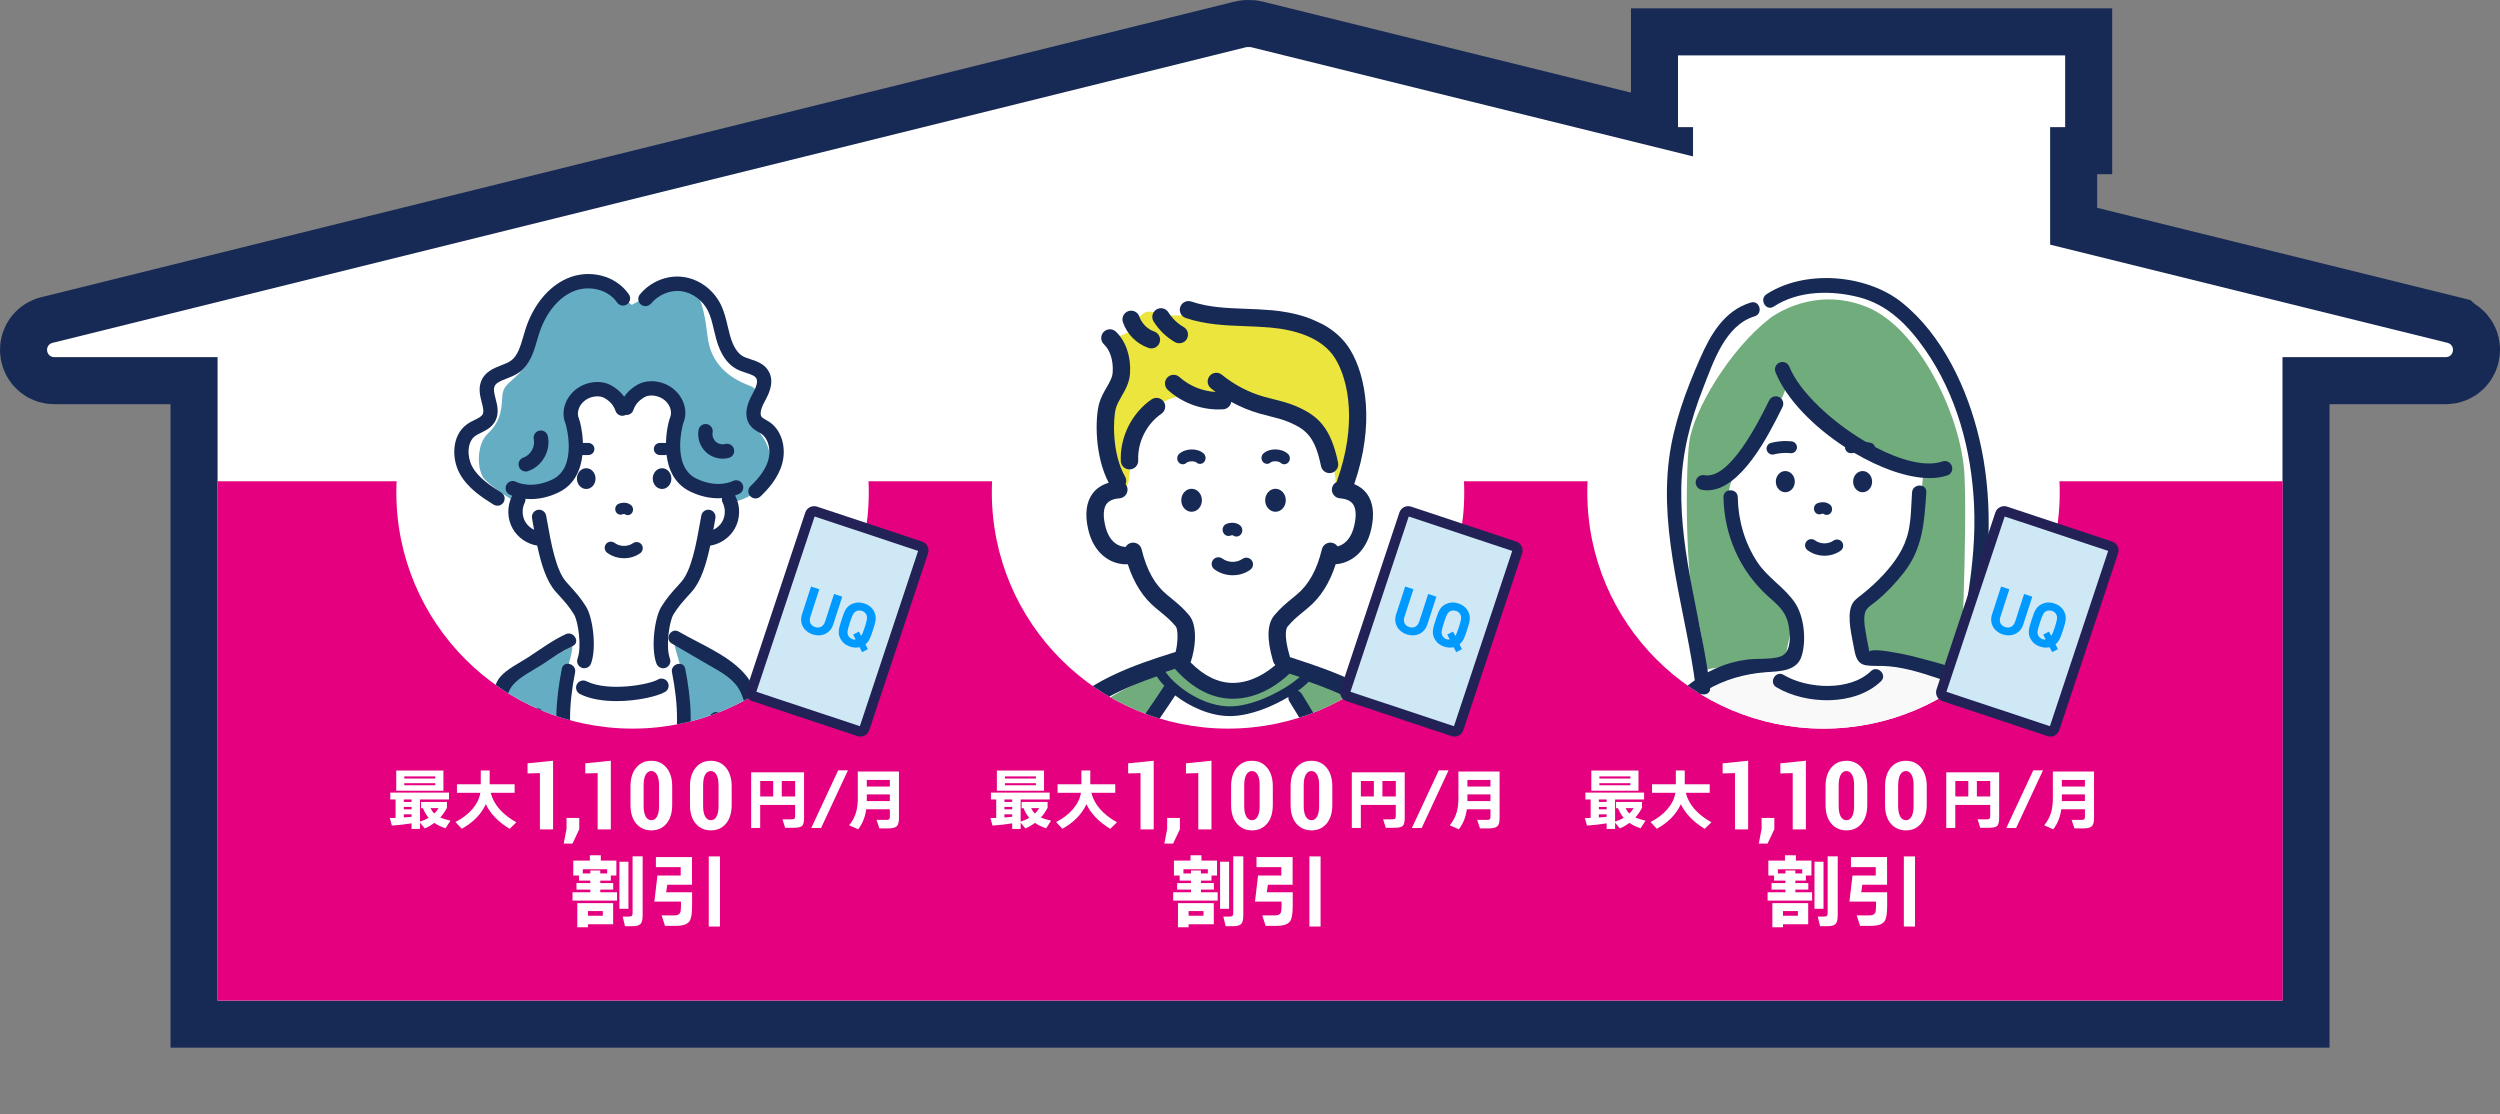 <?xml version="1.0" encoding="UTF-8"?>
<svg id="_レイヤー_2" data-name="レイヤー 2" xmlns="http://www.w3.org/2000/svg" xmlns:xlink="http://www.w3.org/1999/xlink" viewBox="0 0 797.17 355.34">
  <rect x="0" y="0" width="797.17" height="355.34" fill="#808080" stroke="none"/>
  <defs>
    <style>
      .cls-1, .cls-2 {
        fill: none;
      }

      .cls-3 {
        clip-path: url(#clippath);
      }

      .cls-2 {
        stroke: #172a55;
        stroke-width: 30px;
      }

      .cls-2, .cls-4 {
        stroke-miterlimit: 10;
      }

      .cls-5 {
        fill: #f9f9f9;
      }

      .cls-6 {
        fill: #ece53e;
      }

      .cls-7 {
        fill: #fff;
      }

      .cls-8 {
        fill: #09f;
      }

      .cls-9 {
        fill: #65adc3;
      }

      .cls-10 {
        fill: #cfe8f6;
      }

      .cls-11 {
        fill: #e4007f;
      }

      .cls-12 {
        fill: #172a55;
      }

      .cls-13 {
        fill: #232256;
      }

      .cls-14, .cls-4 {
        fill: #70ac7c;
      }

      .cls-15 {
        clip-path: url(#clippath-1);
      }

      .cls-16 {
        clip-path: url(#clippath-2);
      }

      .cls-4 {
        stroke: #70ac7c;
      }
    </style>
    <clipPath id="clippath">
      <circle class="cls-1" cx="201.7" cy="157.01" r="75.32"/>
    </clipPath>
    <clipPath id="clippath-1">
      <circle class="cls-1" cx="391.58" cy="157.01" r="75.32"/>
    </clipPath>
    <clipPath id="clippath-2">
      <circle class="cls-1" cx="581.46" cy="157.01" r="75.32"/>
    </clipPath>
  </defs>
  <g id="sono2">
    <path class="cls-2" d="m780.56,109.35l-126.84-31.34v-37.47h4.79v-22.88h-123.45v22.88h4.79v9.33L399.18,15.11c-.23-.07-.47-.11-.71-.11h-.64c-.24,0-.48.04-.72.11L16.61,109.36c-2.51.81-1.93,4.52.72,4.52h52.05v205.18h658.43V113.88h52.05c2.64,0,3.23-3.71.71-4.52Z"/>
    <path class="cls-7" d="m780.56,109.35l-126.84-31.34v-37.47h4.79v-22.88h-123.45v22.88h4.79v9.33L399.18,15.11c-.23-.07-.47-.11-.71-.11h-.64c-.24,0-.48.04-.72.11L16.61,109.36c-2.51.81-1.93,4.52.72,4.52h52.05v205.18h658.43V113.88h52.05c2.64,0,3.23-3.71.71-4.52Z"/>
    <rect class="cls-11" x="69.37" y="153.46" width="658.49" height="165.59"/>
    <g>
      <path class="cls-7" d="m131.24,262.54c-1.97.32-4.07.56-6.28.71l-.67-2.4c.66-.01,1.27-.03,1.85-.04v-5.88h-1.68v-2.19h18.72v2.19h-9.25v7.06c1-.31,1.91-.71,2.75-1.22-.76-.88-1.36-1.9-1.81-3.07h-.63v-1.98h8.28v1.85c-.59,1.15-1.3,2.19-2.14,3.11.64.29,1.73.63,3.26,1.01l-1.58,2.42c-1.34-.42-2.54-1-3.57-1.72-.97.73-1.98,1.32-3.05,1.77l-1.51-1.85v2.02h-2.69v-1.79Zm10.15-10.4h-15.04v-6.45h15.04v6.45Zm-10.15,3.57v-.78h-2.48v.78h2.48Zm0,2.37v-.78h-2.48v.78h2.48Zm-2.48,2.58c1.02-.07,1.85-.14,2.48-.21v-.78h-2.48v.99Zm10.04-12.4v-.69h-9.88v.69h9.88Zm0,2.14v-.67h-9.88v.67h9.88Zm-.32,9.01c.56-.53,1.02-1.11,1.37-1.72h-2.58c.32.67.73,1.25,1.22,1.72Z"/>
      <path class="cls-7" d="m154.92,256.43c-1.51,3.24-4.08,5.85-7.69,7.84l-2-2.16c2.21-1.12,4.01-2.49,5.4-4.12s2.23-3.36,2.54-5.19h-7.46v-2.73h7.59v-4.39h2.84v4.39h7.96v2.73h-7.63c.95,3.74,3.68,6.88,8.17,9.41l-2.14,2.08c-3.64-2.23-6.17-4.85-7.58-7.86Z"/>
      <path class="cls-7" d="m176.35,264.47h-4.19v-17.95l-3.94.1v-3.22l8.14-.83v21.89Z"/>
      <path class="cls-7" d="m184.71,264.41l-2.16,4.58h-2.8l.9-4.7v-3.47h4.06v3.59Z"/>
      <path class="cls-7" d="m194.76,264.47h-4.19v-17.95l-3.94.1v-3.22l8.14-.83v21.89Z"/>
      <path class="cls-7" d="m214.34,256.65c0,2.54-.61,4.53-1.82,5.97-1.21,1.44-2.82,2.16-4.8,2.16s-3.63-.72-4.85-2.16c-1.22-1.44-1.83-3.43-1.83-5.97v-5.91c0-2.52.61-4.51,1.82-5.96,1.21-1.46,2.83-2.19,4.83-2.19s3.6.73,4.82,2.19c1.22,1.46,1.83,3.45,1.83,5.96v5.91Zm-4.19-6.28c0-1.42-.22-2.53-.66-3.32-.44-.79-1.04-1.19-1.8-1.19s-1.39.4-1.82,1.19c-.43.79-.64,1.9-.64,3.32v6.62c0,1.45.22,2.57.65,3.36.43.79,1.05,1.18,1.84,1.18s1.36-.39,1.79-1.18c.43-.79.64-1.91.64-3.36v-6.62Z"/>
      <path class="cls-7" d="m233.31,256.65c0,2.54-.61,4.53-1.82,5.97-1.21,1.44-2.82,2.16-4.8,2.16s-3.63-.72-4.85-2.16c-1.22-1.44-1.83-3.43-1.83-5.97v-5.91c0-2.52.61-4.51,1.82-5.96,1.21-1.46,2.83-2.19,4.83-2.19s3.6.73,4.82,2.19c1.22,1.46,1.83,3.45,1.83,5.96v5.91Zm-4.19-6.28c0-1.42-.22-2.53-.66-3.32-.44-.79-1.04-1.19-1.8-1.19s-1.39.4-1.82,1.19c-.43.79-.64,1.9-.64,3.32v6.62c0,1.45.22,2.57.65,3.36.43.79,1.05,1.18,1.84,1.18s1.36-.39,1.79-1.18c.43-.79.64-1.91.64-3.36v-6.62Z"/>
      <path class="cls-7" d="m256.4,260.67c0,1.37-.21,2.26-.62,2.67s-1.3.61-2.66.61h-2.77l-.84-2.69h2.94c.42,0,.71-.08.86-.23s.23-.44.23-.86v-3.51h-11.14v7.35h-2.88v-17.73h16.87v14.39Zm-9.85-6.7v-4.94h-4.14v4.94h4.14Zm7,0v-4.94h-4.27v4.94h4.27Z"/>
      <path class="cls-7" d="m270.38,245.63l-8.57,18.39h-3.13l8.59-18.39h3.11Z"/>
      <path class="cls-7" d="m283.74,258.05h-7.54c-.32,2.48-1.18,4.61-2.56,6.39l-2.88-1.28c1.05-1.26,1.79-2.66,2.23-4.2.35-1.23.53-2.71.53-4.43v-8.51h13.13v14.81c0,1.36-.25,2.25-.75,2.68-.5.43-1.42.64-2.76.64h-2.73l-.92-2.71h3.13c.57,0,.92-.13,1.03-.4.07-.15.1-.4.1-.74v-2.25Zm0-7.25v-2.1h-7.35v2.1h7.35Zm-7.35,4.64h7.35v-2.14h-7.35v2.14Z"/>
      <path class="cls-7" d="m196.74,287.17h-14.18v-2.65h5.68v-.85h-4.42v-2.08h4.42v-.8h-3.62v-1.62h-1.82v-4.75h5.29v-1.7h3.49v1.7h4.96v4.75h-1.77v1.62h-3.36v.8h4.13v2.08h-4.13v.85h5.34v2.65Zm-1.23,7.55h-8.04v.95h-3.39v-7.68h11.43v6.73Zm-9.68-16.21h2.41v-.95h3.16v.95h2.21v-1.33h-7.78v1.33Zm6.39,13.48v-1.49h-4.75v1.49h4.75Zm8.17-2.21h-2.88v-15h2.88v15Zm4.52,2.21c0,1.3-.23,2.18-.69,2.65-.46.46-1.31.69-2.54.69h-2.39l-.74-3.06h1.98c.5,0,.83-.1,1-.31.12-.15.18-.45.18-.87v-18.03h3.21v18.93Z"/>
      <path class="cls-7" d="m220.68,289.07c0,2.38-.29,3.96-.87,4.75-.7.94-2.16,1.41-4.37,1.41h-3.39l-1.08-3.34h4.11c.89,0,1.48-.27,1.77-.8.19-.36.28-1.04.28-2.05v-1.54h-8.48l.98-8.32h7.42v-2.67h-7.91v-3.21h11.51v8.81h-7.88l-.36,2.41h8.27v4.55Zm8.89,6.37h-3.57v-22.37h3.57v22.37Z"/>
    </g>
    <g>
      <path class="cls-7" d="m322.76,262.54c-1.98.32-4.07.56-6.28.71l-.67-2.4c.66-.01,1.27-.03,1.85-.04v-5.88h-1.68v-2.19h18.72v2.19h-9.25v7.06c.99-.31,1.91-.71,2.75-1.22-.76-.88-1.36-1.9-1.81-3.07h-.63v-1.98h8.28v1.85c-.59,1.15-1.3,2.19-2.14,3.11.64.29,1.73.63,3.26,1.01l-1.58,2.42c-1.34-.42-2.54-1-3.57-1.72-.97.73-1.98,1.32-3.05,1.77l-1.51-1.85v2.02h-2.69v-1.79Zm10.15-10.4h-15.04v-6.45h15.04v6.45Zm-10.15,3.57v-.78h-2.48v.78h2.48Zm0,2.37v-.78h-2.48v.78h2.48Zm-2.48,2.58c1.02-.07,1.85-.14,2.48-.21v-.78h-2.48v.99Zm10.04-12.4v-.69h-9.88v.69h9.88Zm0,2.14v-.67h-9.88v.67h9.88Zm-.32,9.01c.56-.53,1.02-1.11,1.37-1.72h-2.58c.32.67.73,1.25,1.22,1.72Z"/>
      <path class="cls-7" d="m346.44,256.43c-1.51,3.24-4.08,5.85-7.69,7.84l-2-2.16c2.21-1.12,4.01-2.49,5.4-4.12s2.23-3.36,2.54-5.19h-7.46v-2.73h7.59v-4.39h2.84v4.39h7.96v2.73h-7.63c.95,3.74,3.68,6.88,8.17,9.41l-2.14,2.08c-3.64-2.23-6.17-4.85-7.59-7.86Z"/>
      <path class="cls-7" d="m367.87,264.47h-4.19v-17.95l-3.94.1v-3.22l8.14-.83v21.89Z"/>
      <path class="cls-7" d="m376.23,264.41l-2.16,4.58h-2.8l.9-4.7v-3.47h4.06v3.59Z"/>
      <path class="cls-7" d="m386.29,264.47h-4.19v-17.95l-3.94.1v-3.22l8.14-.83v21.89Z"/>
      <path class="cls-7" d="m405.86,256.65c0,2.54-.61,4.53-1.82,5.97s-2.82,2.16-4.8,2.16-3.63-.72-4.85-2.16-1.83-3.43-1.83-5.97v-5.91c0-2.52.61-4.51,1.82-5.96s2.83-2.19,4.83-2.19,3.6.73,4.82,2.19,1.83,3.45,1.83,5.96v5.91Zm-4.19-6.28c0-1.42-.22-2.53-.66-3.32-.44-.79-1.04-1.19-1.8-1.19s-1.39.4-1.82,1.19c-.43.79-.65,1.9-.65,3.32v6.62c0,1.45.22,2.57.65,3.36.43.79,1.05,1.18,1.84,1.18s1.36-.39,1.79-1.18c.43-.79.64-1.91.64-3.36v-6.62Z"/>
      <path class="cls-7" d="m424.83,256.65c0,2.54-.61,4.53-1.82,5.97s-2.82,2.16-4.8,2.16-3.63-.72-4.85-2.16-1.83-3.43-1.83-5.97v-5.91c0-2.52.61-4.51,1.82-5.96,1.22-1.46,2.83-2.19,4.83-2.19s3.6.73,4.82,2.19,1.83,3.45,1.83,5.96v5.91Zm-4.19-6.28c0-1.42-.22-2.53-.66-3.32-.44-.79-1.04-1.19-1.8-1.19s-1.39.4-1.82,1.19c-.43.79-.65,1.9-.65,3.32v6.62c0,1.45.22,2.57.65,3.36.43.79,1.05,1.18,1.84,1.18s1.36-.39,1.79-1.18c.43-.79.64-1.91.64-3.36v-6.62Z"/>
      <path class="cls-7" d="m447.93,260.67c0,1.37-.21,2.26-.62,2.67-.41.41-1.3.61-2.66.61h-2.77l-.84-2.69h2.94c.42,0,.71-.08.86-.23s.23-.44.23-.86v-3.51h-11.14v7.35h-2.88v-17.73h16.87v14.39Zm-9.85-6.7v-4.94h-4.14v4.94h4.14Zm7,0v-4.94h-4.27v4.94h4.27Z"/>
      <path class="cls-7" d="m461.9,245.63l-8.57,18.39h-3.13l8.59-18.39h3.11Z"/>
      <path class="cls-7" d="m475.26,258.05h-7.54c-.32,2.48-1.18,4.61-2.56,6.39l-2.88-1.28c1.05-1.26,1.79-2.66,2.23-4.2.35-1.23.53-2.71.53-4.43v-8.51h13.13v14.81c0,1.36-.25,2.25-.75,2.68-.5.43-1.42.64-2.76.64h-2.73l-.92-2.71h3.13c.57,0,.92-.13,1.03-.4.07-.15.1-.4.1-.74v-2.25Zm0-7.25v-2.1h-7.35v2.1h7.35Zm-7.35,4.64h7.35v-2.14h-7.35v2.14Z"/>
      <path class="cls-7" d="m388.27,287.17h-14.18v-2.65h5.68v-.85h-4.42v-2.08h4.42v-.8h-3.62v-1.62h-1.82v-4.75h5.29v-1.7h3.49v1.7h4.96v4.75h-1.77v1.62h-3.36v.8h4.13v2.08h-4.13v.85h5.34v2.65Zm-1.23,7.55h-8.04v.95h-3.39v-7.68h11.43v6.73Zm-9.68-16.21h2.41v-.95h3.16v.95h2.21v-1.33h-7.78v1.33Zm6.39,13.48v-1.49h-4.75v1.49h4.75Zm8.17-2.21h-2.88v-15h2.88v15Zm4.52,2.21c0,1.3-.23,2.18-.69,2.65-.46.46-1.31.69-2.54.69h-2.39l-.74-3.06h1.98c.5,0,.83-.1,1-.31.12-.15.18-.45.18-.87v-18.03h3.21v18.93Z"/>
      <path class="cls-7" d="m412.2,289.07c0,2.38-.29,3.96-.87,4.75-.7.94-2.16,1.41-4.37,1.41h-3.39l-1.08-3.34h4.11c.89,0,1.48-.27,1.77-.8.19-.36.28-1.04.28-2.05v-1.54h-8.48l.98-8.32h7.42v-2.67h-7.91v-3.21h11.51v8.81h-7.88l-.36,2.41h8.27v4.55Zm8.89,6.37h-3.57v-22.37h3.57v22.37Z"/>
    </g>
    <g>
      <path class="cls-7" d="m512.31,262.54c-1.98.32-4.07.56-6.28.71l-.67-2.4c.66-.01,1.27-.03,1.85-.04v-5.88h-1.68v-2.19h18.72v2.19h-9.25v7.06c.99-.31,1.91-.71,2.75-1.22-.76-.88-1.36-1.9-1.81-3.07h-.63v-1.98h8.28v1.85c-.59,1.15-1.3,2.19-2.14,3.11.64.29,1.73.63,3.26,1.01l-1.58,2.42c-1.34-.42-2.54-1-3.57-1.72-.97.73-1.98,1.32-3.05,1.77l-1.51-1.85v2.02h-2.69v-1.79Zm10.15-10.4h-15.04v-6.45h15.04v6.45Zm-10.15,3.57v-.78h-2.48v.78h2.48Zm0,2.37v-.78h-2.48v.78h2.48Zm-2.48,2.58c1.02-.07,1.85-.14,2.48-.21v-.78h-2.48v.99Zm10.04-12.4v-.69h-9.88v.69h9.88Zm0,2.14v-.67h-9.88v.67h9.88Zm-.32,9.01c.56-.53,1.02-1.11,1.37-1.72h-2.58c.32.67.73,1.25,1.22,1.72Z"/>
      <path class="cls-7" d="m535.99,256.43c-1.51,3.24-4.08,5.85-7.69,7.84l-2-2.16c2.21-1.12,4.01-2.49,5.4-4.12s2.23-3.36,2.54-5.19h-7.46v-2.73h7.59v-4.39h2.84v4.39h7.96v2.73h-7.63c.95,3.74,3.68,6.88,8.17,9.41l-2.14,2.08c-3.64-2.23-6.17-4.85-7.59-7.86Z"/>
      <path class="cls-7" d="m557.42,264.47h-4.19v-17.95l-3.94.1v-3.22l8.14-.83v21.89Z"/>
      <path class="cls-7" d="m565.78,264.41l-2.16,4.58h-2.8l.9-4.7v-3.47h4.06v3.59Z"/>
      <path class="cls-7" d="m575.83,264.47h-4.19v-17.95l-3.94.1v-3.22l8.14-.83v21.89Z"/>
      <path class="cls-7" d="m595.41,256.65c0,2.54-.61,4.53-1.82,5.97s-2.82,2.16-4.8,2.16-3.63-.72-4.85-2.16-1.83-3.43-1.83-5.97v-5.91c0-2.52.61-4.51,1.82-5.96s2.83-2.19,4.83-2.19,3.6.73,4.82,2.19,1.83,3.45,1.83,5.96v5.91Zm-4.19-6.28c0-1.42-.22-2.53-.66-3.32-.44-.79-1.04-1.19-1.8-1.19s-1.39.4-1.82,1.19c-.43.79-.65,1.9-.65,3.32v6.62c0,1.45.22,2.57.65,3.36.43.79,1.05,1.18,1.84,1.18s1.36-.39,1.79-1.18c.43-.79.64-1.91.64-3.36v-6.62Z"/>
      <path class="cls-7" d="m614.38,256.65c0,2.54-.61,4.53-1.82,5.97s-2.82,2.16-4.8,2.16-3.63-.72-4.85-2.16-1.83-3.43-1.83-5.97v-5.91c0-2.52.61-4.51,1.82-5.96s2.83-2.19,4.83-2.19,3.6.73,4.82,2.19,1.83,3.45,1.83,5.96v5.91Zm-4.19-6.28c0-1.42-.22-2.53-.66-3.32-.44-.79-1.04-1.19-1.8-1.19s-1.39.4-1.82,1.19c-.43.79-.65,1.9-.65,3.32v6.62c0,1.45.22,2.57.65,3.36.43.79,1.05,1.18,1.84,1.18s1.36-.39,1.79-1.18c.43-.79.64-1.91.64-3.36v-6.62Z"/>
      <path class="cls-7" d="m637.48,260.67c0,1.37-.21,2.26-.62,2.67-.41.41-1.3.61-2.66.61h-2.77l-.84-2.69h2.94c.42,0,.71-.08.86-.23s.23-.44.23-.86v-3.51h-11.14v7.35h-2.88v-17.73h16.87v14.39Zm-9.85-6.7v-4.94h-4.14v4.94h4.14Zm7,0v-4.94h-4.27v4.94h4.27Z"/>
      <path class="cls-7" d="m651.45,245.63l-8.57,18.39h-3.13l8.59-18.39h3.11Z"/>
      <path class="cls-7" d="m664.81,258.05h-7.54c-.32,2.48-1.18,4.61-2.56,6.39l-2.88-1.28c1.05-1.26,1.79-2.66,2.23-4.2.35-1.23.53-2.71.53-4.43v-8.51h13.13v14.81c0,1.36-.25,2.25-.75,2.68-.5.43-1.42.64-2.76.64h-2.73l-.92-2.71h3.13c.57,0,.92-.13,1.03-.4.07-.15.1-.4.1-.74v-2.25Zm0-7.25v-2.1h-7.35v2.1h7.35Zm-7.35,4.64h7.35v-2.14h-7.35v2.14Z"/>
      <path class="cls-7" d="m577.81,287.17h-14.18v-2.65h5.68v-.85h-4.42v-2.08h4.42v-.8h-3.62v-1.62h-1.82v-4.75h5.29v-1.7h3.49v1.7h4.96v4.75h-1.77v1.62h-3.36v.8h4.13v2.08h-4.13v.85h5.34v2.65Zm-1.23,7.55h-8.04v.95h-3.39v-7.68h11.43v6.73Zm-9.68-16.21h2.41v-.95h3.16v.95h2.21v-1.33h-7.78v1.33Zm6.39,13.48v-1.49h-4.75v1.49h4.75Zm8.17-2.21h-2.88v-15h2.88v15Zm4.52,2.21c0,1.3-.23,2.18-.69,2.65-.46.46-1.31.69-2.54.69h-2.39l-.74-3.06h1.98c.5,0,.83-.1,1-.31.12-.15.18-.45.18-.87v-18.03h3.21v18.93Z"/>
      <path class="cls-7" d="m601.75,289.07c0,2.38-.29,3.96-.87,4.75-.7.94-2.16,1.41-4.37,1.41h-3.39l-1.08-3.34h4.11c.89,0,1.48-.27,1.77-.8.19-.36.28-1.04.28-2.05v-1.54h-8.48l.98-8.32h7.42v-2.67h-7.91v-3.21h11.51v8.81h-7.88l-.36,2.41h8.27v4.55Zm8.89,6.37h-3.57v-22.37h3.57v22.37Z"/>
    </g>
    <g>
      <circle class="cls-7" cx="201.7" cy="157.01" r="75.32"/>
      <g class="cls-3">
        <g>
          <path class="cls-9" d="m287.76,256.4s-4.14-13.39-9.65-18.54c-5.52-5.15-35.52-16.14-35.52-16.14l-6.9-6.18-18.96-11.33s-4.14-6.18-.34,6.18c3.79,12.36,5.05,21.95.34,30.21-4.71,8.26-18.62,29.18-18.62,29.18v.57c-2.79-4.24-13.53-20.58-17.51-27.61-4.59-8.1-3.37-17.51.34-29.64,3.7-12.12-.34-6.06-.34-6.06l-18.52,11.11-6.74,6.06s-29.3,10.78-34.69,15.83c-5.39,5.05-9.43,18.19-9.43,18.19l-11.45,95.31h199.72l-11.72-97.16Z"/>
          <path class="cls-9" d="m198.66,95.12c-4.84-4.09-15.98-9.87-22.02-.84-6.04,9.03-4.97,17.94-9.63,23.21-4.66,5.27-6.69,4.87-6.89,9.53-.2,4.66-1.01,7.91-4.66,11.35-3.65,3.45-3.45,11.96-.81,14.6,2.64,2.64,8.72,6.49,8.72,6.49,0,0-.54-4.66,5.27-4.05,5.81.61,12.31-1.2,13.73-6.06,1.42-4.87-3.31-16.05.14-20.03,3.44-3.98,8.09-6.9,11.13-4.53,3.04,2.38,6.16,5.23,6.16,5.23,0,0,5.55-7.61,9.33-6.09,3.77,1.53,8.25,3.55,6.97,9.08-1.28,5.53-1.96,13.01-.27,15.92,1.69,2.91,13.23,7.93,15.25,7.5l1.84,3.83s8.13-1.13,11.23-7.15c3.1-6.02,1.12-12.31-3.14-16.36-4.26-4.05,4.46-11.35-2.03-13.79-6.49-2.43-12.37-6.89-13.38-15.81-1.01-8.92-3.27-19.97-10.8-16.62-7.53,3.34-13.32,6.69-13.32,6.69l-2.82-2.1Z"/>
          <ellipse class="cls-12" cx="186.93" cy="152.61" rx="2.97" ry="3.31"/>
          <path class="cls-12" d="m166.91,145.89c-1.2.4-1.84,1.7-1.44,2.9.32.96,1.21,1.56,2.17,1.56.24,0,.49-.04.73-.12,4.51-1.52,7.34-6.53,6.31-11.17-.27-1.23-1.49-2.01-2.73-1.74-1.23.27-2.01,1.49-1.74,2.73.52,2.35-1.02,5.08-3.3,5.85Z"/>
          <path class="cls-12" d="m193.2,173.52c-.64.87-.46,2.11.42,2.75,1.57,1.15,3.46,1.73,5.36,1.73s3.62-.53,5.14-1.58c.89-.62,1.11-1.85.49-2.74-.62-.89-1.85-1.11-2.74-.49-1.73,1.2-4.22,1.17-5.92-.09-.87-.65-2.11-.46-2.75.42Z"/>
          <path class="cls-12" d="m211.11,155.92c1.64,0,2.97-1.48,2.97-3.31s-1.33-3.31-2.97-3.31-2.97,1.48-2.97,3.31,1.33,3.31,2.97,3.31Z"/>
          <path class="cls-12" d="m198.45,163.99c.15-.06.55-.13.71-.08.3.24.66.36,1.01.36.5,0,1-.24,1.33-.69.57-.78.44-1.91-.29-2.52-1.58-1.32-3.7-.53-3.94-.43-.87.35-1.31,1.39-.99,2.32.33.93,1.29,1.4,2.17,1.05Z"/>
          <path class="cls-12" d="m199.03,126.48c-1.03-1.43-2.39-2.62-4.12-3.59-2.39-1.35-5.7-1.45-8.63-.26-2.67,1.08-4.81,3.17-5.87,5.75-.94,2.28-.95,4.71-.03,6.85.05.13,3.96,13.72-4.23,17.66-6.7,3.22-11.37.86-11.55.77-1.11-.61-2.5-.2-3.1.91-.61,1.11-.2,2.5.91,3.1.06.03.39.2.93.41-.03.04-.06.08-.08.13-1.65,3.24-1.56,7.23.24,10.39,1.63,2.87,4.56,4.85,7.8,5.38,1.25,5.86,2.95,11.43,5.93,14.73l.29.32c3.1,3.43,3.83,4.24,5.47,6.83,1.42,2.23,2.54,10.5,1.18,14.12-.45,1.18.15,2.5,1.33,2.95.27.1.54.15.81.15.92,0,1.79-.56,2.14-1.48,1.84-4.88.63-14.69-1.59-18.19-1.85-2.91-2.8-3.96-5.94-7.44l-.29-.32c-3.37-3.73-4.9-12.35-6.25-19.96l-.23-1.27c-.22-1.24-1.41-2.07-2.65-1.85-1.24.22-2.07,1.41-1.85,2.65l.22,1.27c.14.81.29,1.63.44,2.45-1.18-.56-2.2-1.48-2.84-2.6-1.03-1.82-1.09-4.19-.14-6.06.2-.4.27-.82.23-1.23.53.05,1.08.09,1.68.09,2.48,0,5.52-.51,8.89-2.13,5.12-2.46,7.07-7.28,7.59-11.95.06,0,.12.04.19.04h1.7c1.07,0,1.93-.87,1.93-1.93s-.87-1.93-1.93-1.93h-1.7s-.02,0-.04,0c-.11-3.8-.93-6.96-1.29-7.81-.43-1-.41-2.18.06-3.31.6-1.44,1.82-2.63,3.35-3.25,1.62-.65,3.5-.65,4.67,0,1.88,1.06,2.99,2.34,3.62,4.17.41,1.19,1.71,1.83,2.91,1.42.12-.04.23-.1.34-.16,1.04.12,2.06-.49,2.42-1.52.63-1.82,1.75-3.11,3.63-4.17,1.17-.66,3.05-.66,4.67,0,1.54.62,2.76,1.8,3.35,3.25.47,1.13.49,2.31.06,3.31-.38.88-1.22,4.18-1.3,8.12-.08-.01-.15-.05-.24-.05h-1.7c-1.07,0-1.93.87-1.93,1.93s.87,1.93,1.93,1.93h1.7c.15,0,.28-.05.42-.08.56,4.59,2.52,9.3,7.57,11.73,3.37,1.62,6.41,2.13,8.89,2.13.43,0,.84-.02,1.24-.05-.09.48-.04.99.2,1.46.95,1.86.89,4.24-.14,6.05-.64,1.13-1.66,2.04-2.84,2.6.15-.83.3-1.65.44-2.46l.22-1.26c.22-1.24-.61-2.43-1.85-2.65-1.24-.22-2.43.61-2.65,1.85l-.22,1.26c-1.35,7.61-2.87,16.23-6.25,19.97l-.3.34c-3.14,3.47-4.08,4.52-5.93,7.43-2.22,3.49-3.44,13.31-1.59,18.19.35.91,1.22,1.48,2.14,1.48.27,0,.54-.05.81-.15,1.18-.45,1.78-1.77,1.33-2.95-1.37-3.62-.24-11.88,1.17-14.12,1.64-2.58,2.37-3.39,5.46-6.81l.3-.34c2.98-3.3,4.68-8.87,5.93-14.73,3.24-.53,6.17-2.52,7.8-5.38,1.8-3.16,1.89-7.15.24-10.39-.04-.07-.09-.14-.13-.21.86-.3,1.38-.56,1.45-.6,1.1-.6,1.5-1.97.91-3.08-.59-1.11-1.97-1.52-3.08-.94-.19.1-4.86,2.46-11.57-.76-8.18-3.94-4.28-17.53-4.23-17.65.92-2.14.91-4.57-.03-6.85-1.06-2.57-3.2-4.67-5.87-5.75-2.93-1.19-6.24-1.08-8.63.26-1.83,1.03-3.26,2.31-4.3,3.86Z"/>
          <path class="cls-12" d="m157.41,160.91c.38.24.8.35,1.22.35.76,0,1.5-.38,1.93-1.06.68-1.07.36-2.48-.71-3.15-3.38-2.14-7.22-4.57-9.25-8.23-1.7-3.07-1.74-7.85.92-9.8.51-.37,1.16-.69,1.86-1.03,1.6-.78,3.58-1.75,4.64-3.91,1.17-2.41.56-4.83.01-6.96-.37-1.45-.72-2.81-.39-3.78.4-1.21,1.74-1.79,3.88-2.62,1.37-.53,2.78-1.08,4.06-1.99,3.41-2.43,4.63-6.58,5.69-10.24.21-.71.41-1.41.63-2.09,2.05-6.4,5.94-11.28,10.67-13.39,5.08-2.27,11.31-.76,14.19,3.44.72,1.04,2.14,1.31,3.18.59,1.04-.72,1.31-2.14.59-3.18-4.16-6.05-12.68-8.21-19.82-5.02-5.92,2.64-10.72,8.54-13.16,16.17-.23.72-.45,1.46-.66,2.2-.94,3.24-1.84,6.29-3.96,7.8-.82.58-1.91,1.01-3.07,1.46-2.43.95-5.46,2.13-6.56,5.44-.75,2.24-.19,4.43.3,6.35.4,1.57.75,2.93.31,3.82-.37.75-1.37,1.24-2.53,1.81-.81.39-1.72.84-2.56,1.46-4.79,3.52-4.88,10.89-2.21,15.71,2.59,4.68,7.14,7.56,10.8,9.87Z"/>
          <path class="cls-12" d="m207.61,96.8c2.34-2.84,6.1-4.4,9.59-3.96,3.51.44,6.86,2.89,8.54,6.25.91,1.82,1.39,3.9,1.91,6.1.24,1.02.48,2.03.76,3.03,1.3,4.64,3.43,7.8,6.32,9.39,1.04.57,2.12.92,3.16,1.27,1.8.59,2.92.99,3.33,1.89.58,1.26-.39,3.25-1.44,5.17-2.72,4.99-1.83,8.01-.61,9.66.83,1.12,1.93,1.75,2.81,2.25.3.17.61.34.89.54,2.07,1.44,3,4.93,2.16,8.13-.73,2.76-2.54,5.46-5.71,8.48-.91.87-.95,2.32-.07,3.23.45.47,1.05.71,1.65.71.57,0,1.14-.21,1.58-.63,2.39-2.28,5.72-5.87,6.97-10.62,1.35-5.12-.29-10.49-3.98-13.05-.4-.27-.81-.52-1.24-.76-.61-.35-1.14-.65-1.4-1-.59-.8-.24-2.58.95-4.75,1.18-2.18,3.16-5.82,1.57-9.27-1.27-2.76-3.93-3.63-6.07-4.33-.88-.29-1.72-.56-2.38-.93-1.78-.98-3.16-3.2-4.12-6.62-.26-.94-.49-1.89-.71-2.84-.55-2.36-1.13-4.8-2.27-7.1-2.38-4.77-7-8.12-12.06-8.75-5.08-.63-10.33,1.51-13.69,5.59-.8.97-.66,2.42.31,3.22.98.8,2.42.66,3.22-.31Z"/>
          <path class="cls-12" d="m225.39,135.24c-1.24-.22-2.43.61-2.65,1.85-.46,2.6.46,5.32,2.4,7.11,1.45,1.33,3.37,2.06,5.31,2.06.66,0,1.33-.08,1.97-.26,1.22-.32,1.95-1.58,1.62-2.8-.32-1.22-1.58-1.95-2.8-1.62-1.03.27-2.24-.03-3.02-.75-.78-.72-1.18-1.9-.99-2.95.22-1.24-.61-2.43-1.85-2.65Z"/>
          <path class="cls-12" d="m212.1,220.62c1.08-.65,1.43-2.05.78-3.14-.65-1.08-2.05-1.43-3.14-.78-2.61,1.57-15.76,4.01-22.74.52-1.13-.56-2.5-.11-3.07,1.02-.56,1.13-.11,2.5,1.02,3.07,3.28,1.64,7.49,2.25,11.65,2.25,6.66,0,13.18-1.56,15.48-2.94Z"/>
          <path class="cls-12" d="m179.15,213.24c-1.92,9.72-2.75,19.99.1,29.62,1.32,4.48,3.47,8.53,6.25,12.27,3.42,4.6,7.26,8.74,8.59,14.47.64,2.75,4.87,1.59,4.23-1.17-2.15-9.29-10.39-15.09-13.83-23.78-3.8-9.6-3.07-20.33-1.11-30.25.54-2.76-3.69-3.94-4.23-1.17h0Z"/>
          <path class="cls-12" d="m214.28,214.41c1.95,9.92,2.69,20.65-1.11,30.25-3.44,8.69-11.68,14.49-13.83,23.78-.64,2.75,3.59,3.92,4.23,1.17,1.27-5.47,4.82-9.48,8.12-13.85,2.97-3.94,5.31-8.15,6.71-12.89,2.85-9.63,2.02-19.9.1-29.62-.55-2.77-4.78-1.6-4.23,1.17h0Z"/>
          <path class="cls-12" d="m180.4,202.22c-4.2,1.94-7.98,4.75-11.84,7.28-2.92,1.91-6.7,3.65-9.03,6.31s-2.29,6.97-2.78,10.43c-.72,5.09-1.44,10.18-2.16,15.27-.3,2.15,1.9,3.65,3.67,2.13,5.14-4.42,9.99-9.11,14.56-14.12l-3.75-1.55c.07,3.67.9,6.89,2.59,10.15,1.3,2.51,5.09.29,3.79-2.22s-1.93-5.01-1.99-7.93c-.03-1.82-2.42-3-3.75-1.55-4.58,5-9.42,9.7-14.56,14.12l3.67,2.13c.54-3.82,1.08-7.63,1.62-11.45s.4-9.26,2.81-12.42c2.27-2.97,6.78-5.03,9.89-7.07s6.11-4.17,9.47-5.72c2.56-1.18.33-4.97-2.22-3.79h0Z"/>
          <path class="cls-12" d="m225.25,240.33c1.09-3.68,2.7-6.87,4.95-9.97l-3.45.44c3.39,3.7,6.78,7.4,10.17,11.1,2.23,2.43,3.82,4.77,7.23,5.05,1.46.12,2.45-1.5,2.12-2.78-1.39-5.37-2.63-10.77-3.71-16.21-.84-4.25-1.59-8.57-4.29-12.09-5.12-6.66-14.79-10.35-21.85-14.47-2.45-1.42-4.66,2.37-2.22,3.79,3.79,2.21,7.58,4.41,11.36,6.62,3.47,2.02,7.48,3.99,9.77,7.44,2.4,3.62,2.72,8.62,3.58,12.75.93,4.47,1.99,8.91,3.13,13.33l2.12-2.78c-2.34-.19-5.82-5.62-7.31-7.24-2.33-2.54-4.66-5.09-6.99-7.63-1.04-1.13-2.66-.64-3.45.44-2.47,3.4-4.2,7-5.4,11.02-.8,2.71,3.43,3.87,4.23,1.17h0Z"/>
          <path class="cls-12" d="m155.82,218c-12.77,3.36-25.17,8.43-36.41,15.4-4.29,2.66-7.52,5.59-9.3,10.42-2.46,6.68-3.71,13.97-4.77,20.99-4.37,28.82-5.56,58.34-8.05,87.37-.24,2.81,4.15,2.8,4.39,0,2.26-26.38,3.88-52.91,6.96-79.21.79-6.75,1.85-13.49,3.45-20.1s3.38-11.86,9.53-15.68c10.94-6.79,22.93-11.69,35.36-14.96,2.73-.72,1.57-4.95-1.17-4.23h0Z"/>
          <path class="cls-12" d="m240.69,222.23c12.17,3.2,23.83,7.98,34.6,14.5,2.5,1.51,4.95,3.03,6.62,5.48,1.91,2.81,2.63,6.47,3.44,9.73,1.73,6.91,2.85,13.95,3.68,21.03,3.11,26.29,4.7,52.83,6.96,79.21.24,2.79,4.63,2.82,4.39,0-2.49-29.04-3.7-58.54-8.05-87.37-1.02-6.77-2.26-13.72-4.49-20.21-1.79-5.2-5-8.34-9.58-11.2-11.22-6.99-23.65-12.04-36.41-15.4-2.73-.72-3.9,3.51-1.17,4.23h0Z"/>
          <path class="cls-12" d="m122.21,266.57c5.54,28.61,3.59,57.8,1.57,86.66-.2,2.82,4.19,2.81,4.39,0,2.06-29.29,3.9-58.81-1.72-87.83-.54-2.77-4.77-1.6-4.23,1.17h0Z"/>
          <path class="cls-12" d="m267.06,265.4c-5.62,29.02-3.78,58.54-1.72,87.83.2,2.8,4.59,2.82,4.39,0-2.03-28.86-3.97-58.05,1.57-86.66.53-2.76-3.69-3.94-4.23-1.17h0Z"/>
        </g>
      </g>
    </g>
    <g>
      <circle class="cls-7" cx="391.58" cy="157.01" r="75.32"/>
      <g class="cls-15">
        <g>
          <path class="cls-14" d="m375.55,220.11s19.91,13.77,35.69-.19c0,0,8.27,14.96,11.23,24.8h28.84c-.8-5.4-6.95-15.16-12.55-19.45-7.96-6.09-27.95-12.98-27.95-12.98,0,0-8.22,8.8-18.83,7.11-10.61-1.69-16.98-6.43-16.98-6.43,0,0-18.34,6.25-23.91,11.67-4.71,4.58-9.72,12.92-11.8,20.09h23.5c2.72-14.63,12.76-24.61,12.76-24.61Z"/>
          <path class="cls-6" d="m357.33,152.71c-4.63-11.97-3.38-20.82-1.57-28.59,1.81-7.77-2.39-16.14.47-16.8,2.86-.66,4.79-2.04,5.48-3.34.69-1.29,2.24-5.7,6.2-4.38,3.97,1.32,7.7.97,12.78.88,5.08-.09,26.27-1.08,34.58,3.16,8.31,4.24,15.24,14.85,16.33,24.61,1.09,9.76-5.51,27.55-5.51,27.55,0,0-.22-12.56-7.05-19.17-6.83-6.61-15.58-7.13-24.55-10.59-8.24-3.17-9.17,2.66-13.79,1.11-4.63-1.54-8.82-.44-13.66,3.97-4.85,4.41-6.38,15.4-6.83,19.83-.88,8.59-2.86,1.76-2.86,1.76Z"/>
          <path class="cls-12" d="m416.75,101.21c-3.83-1.31-7.78-1.98-11.26-2.29-2.68-.24-5.39-.34-8.01-.44-6.22-.23-12.1-.45-17.61-2.33-1.45-.49-3.03.28-3.52,1.73-.49,1.45.28,3.03,1.73,3.52,6.28,2.14,12.84,2.38,19.19,2.62,2.55.1,5.19.19,7.73.42,7.11.63,16.49,2.86,20.79,9.94,4.42,7.26,6.88,21.29.54,38.93-.04.12-.06.24-.09.36-.84.42-1.46,1.24-1.54,2.25-.12,1.53,1.02,2.86,2.55,2.98,1.98.16,3.37.76,4.13,1.79,1.01,1.37,1.17,3.73.46,6.83-1.09,4.79-3.59,6.28-5.35,6.71-.37-.55-.94-.97-1.63-1.13-1.49-.36-2.99.56-3.35,2.05-1.59,6.6-4.22,11.33-8.06,14.48l-.34.28c-3.55,2.91-4.62,3.79-6.73,6.26-2.38,2.78-2.51,7.62-.4,14.79.13.44.39.8.69,1.11-2.42,2.1-7.44,5.69-13.52,5.69h-.06c-4.68-.02-9.2-2.23-13.46-6.55,1.54-4.22,2.38-11.71-.48-15.05-2.11-2.46-3.18-3.34-6.73-6.25l-.34-.28c-3.84-3.15-6.47-7.89-8.06-14.48-.36-1.49-1.86-2.41-3.35-2.05-.76.18-1.37.67-1.74,1.3-1.55-.05-5.16-.84-6.54-6.88-.7-3.1-.54-5.46.46-6.83.76-1.03,2.15-1.63,4.13-1.79,1.53-.12,2.67-1.46,2.55-2.98-.05-.58-.27-1.11-.62-1.53.3-.76.28-1.64-.16-2.4-4.24-7.43-3.84-18.39-2.96-21.71.35-1.33,1.08-2.6,1.86-3.94,1.17-2.03,2.5-4.34,2.68-7.27.33-5.4-1.32-10.25-4.5-13.3-1.11-1.06-2.86-1.02-3.92.09-1.06,1.11-1.02,2.86.09,3.92,2.01,1.92,3.03,5.18,2.8,8.95-.1,1.63-.95,3.11-1.95,4.83-.88,1.52-1.87,3.24-2.41,5.28-1.21,4.57-1.47,16.39,3.09,25.1-2.17.65-3.92,1.78-5.15,3.45-2.02,2.75-2.49,6.56-1.41,11.35,1.78,7.84,7.18,11.2,12.07,11.2.19,0,.38-.02.57-.03,1.95,6.05,4.89,10.66,8.94,13.99l.34.28c3.43,2.81,4.24,3.48,6.04,5.58.71.88.76,4.91-.06,8.11-.57.19-1.28.42-2.11.68-8.87,2.83-29.64,9.46-34.97,20.76-.61,1.3-1.15,2.4-1.62,3.37-2.2,4.52-3.2,6.58-3.66,11.77-.13,1.53,1,2.87,2.52,3.01.08,0,.16.01.24.01,1.42,0,2.64-1.09,2.76-2.53.36-4.17,1-5.48,3.12-9.82.48-.99,1.03-2.11,1.65-3.44,3.46-7.34,17.02-12.88,26.07-16,.61.97,1.43,2,2.44,3.05-.12.12-.25.21-.34.35-1.42,2.21-2.65,4-3.73,5.57-4.21,6.13-6.32,9.2-8.02,19.67-.2,1.26.65,2.44,1.91,2.65.12.02.25.03.37.03,1.11,0,2.09-.81,2.28-1.94,1.53-9.45,3.21-11.89,7.26-17.8,1.07-1.56,2.29-3.34,3.69-5.51,4.66,3.57,11.06,6.59,17.45,6.59.3,0,.6,0,.9-.02,6.02-.27,12.74-3.08,17.76-6.08-.04.48.02.96.29,1.4l.54.88c5.03,8.17,7.11,11.56,9.25,20.69.25,1.06,1.2,1.78,2.25,1.78.17,0,.35-.02.53-.06,1.24-.29,2.01-1.53,1.72-2.77-2.31-9.86-4.66-13.69-9.82-22.06l-.54-.88c-.29-.47-.73-.77-1.21-.94,1.47-1.05,2.65-2.05,3.45-2.91,9.03,3.16,22.93,8.82,26.77,16.26.51.98,1.03,1.83,1.55,2.67,1.43,2.31,2.56,4.14,2.89,8.59.11,1.46,1.33,2.57,2.76,2.57.07,0,.14,0,.21,0,1.53-.11,2.68-1.45,2.56-2.97-.44-5.8-2.1-8.49-3.7-11.09-.45-.72-.9-1.46-1.34-2.3-5.76-11.13-26.37-17.86-35.16-20.73-1.07-.35-1.93-.63-2.52-.84-.01-.05-.01-.1-.03-.15-2.18-7.39-.98-9.3-.71-9.6,1.8-2.09,2.61-2.76,6.04-5.58l.34-.28c4.06-3.33,7-7.94,8.95-14,4.68-.32,9.64-3.72,11.33-11.17,1.09-4.79.62-8.61-1.4-11.35-1.01-1.37-2.38-2.36-4.02-3.04,6.62-19.09,3.71-34.63-1.3-42.86-2.2-3.61-5.3-6.22-8.76-8.1-1.04-.53-3.95-1.84-5.02-2.19Z"/>
          <path class="cls-4" d="m392.94,224.73c-8.69.39-17.33-5.98-20.49-10.22.73-.24,1.42-.46,2.01-.65.01,0,.02,0,.03-.01,5.66,6.24,11.91,9.44,18.59,9.46h.08c8.8,0,15.6-5.53,18.14-7.94.27.09.55.18.85.28.4.13.85.28,1.31.43-3.86,3.22-12.89,8.29-20.51,8.64Z"/>
          <path class="cls-12" d="m386.78,178.55c-.7.95-.5,2.29.45,2.99,1.7,1.26,3.76,1.89,5.82,1.89s3.93-.57,5.58-1.72c.97-.67,1.21-2.01.54-2.97-.67-.97-2.01-1.21-2.97-.54-1.88,1.31-4.59,1.27-6.43-.09-.95-.7-2.29-.5-2.99.45Z"/>
          <path class="cls-12" d="m410.66,144.7c-2.03-1.81-5.81-1.88-7.77-.13-.75.67-.85,1.86-.23,2.66.63.8,1.74.91,2.49.24.59-.52,2.49-.54,3.24.13.33.3.73.44,1.13.44.51,0,1.01-.23,1.36-.68.63-.8.53-1.99-.22-2.66Z"/>
          <path class="cls-12" d="m379.96,155.85c-1.82,0-3.29,1.64-3.29,3.67s1.47,3.67,3.29,3.67,3.29-1.64,3.29-3.67-1.47-3.67-3.29-3.67Z"/>
          <ellipse class="cls-12" cx="406.71" cy="159.52" rx="3.29" ry="3.67"/>
          <path class="cls-12" d="m392.37,170.78c.17-.07.61-.15.78-.09.33.27.73.4,1.12.4.55,0,1.1-.26,1.47-.77.63-.87.49-2.12-.32-2.79-1.75-1.46-4.09-.58-4.36-.48-.96.39-1.45,1.53-1.09,2.56.36,1.03,1.43,1.55,2.4,1.17Z"/>
          <path class="cls-12" d="m372.19,120.41c-1.03,1.14-.95,2.89.19,3.92,4.41,4,10.23,6.23,16.16,6.23.5,0,1-.02,1.5-.05,1.33-.08,2.38-1.09,2.57-2.36,2.86,1.57,5.9,2.84,9.02,3.72,1.01.28,2.03.54,3.05.8,2.27.57,4.42,1.11,6.41,1.96,5.61,2.41,8.26,4.89,10.14,14.01.27,1.31,1.43,2.22,2.72,2.22.19,0,.37-.02.56-.06,1.5-.31,2.47-1.78,2.16-3.28-2.33-11.29-6.5-15.03-13.38-17.99-2.4-1.03-4.87-1.65-7.26-2.25-.97-.24-1.94-.48-2.9-.75-4.9-1.38-9.57-3.81-13.51-7.04-1.19-.97-2.93-.8-3.91.39-.97,1.19-.8,2.93.39,3.91.5.41,1.01.8,1.53,1.19-4.21-.22-8.41-1.93-11.53-4.75-1.13-1.03-2.89-.95-3.92.19Z"/>
          <path class="cls-12" d="m383.78,144.58c-1.96-1.75-5.74-1.68-7.77.13-.75.67-.85,1.86-.22,2.66.35.45.85.68,1.36.68.4,0,.8-.14,1.13-.44.75-.67,2.65-.65,3.24-.13.75.67,1.86.56,2.49-.24.63-.8.52-1.99-.23-2.66Z"/>
          <path class="cls-12" d="m359.8,99.21c-1.45.49-2.23,2.07-1.74,3.52,1.3,3.83,4.35,6.91,8.18,8.22.3.1.61.15.9.15,1.15,0,2.23-.72,2.62-1.87.5-1.45-.27-3.03-1.72-3.53-2.18-.75-3.99-2.57-4.73-4.75-.49-1.45-2.06-2.23-3.52-1.74Z"/>
          <path class="cls-12" d="m377.42,104.28c-1.98-1.14-3.66-2.76-4.86-4.7-.81-1.3-2.52-1.7-3.82-.89-1.3.81-1.7,2.52-.89,3.82,1.69,2.71,4.04,4.99,6.81,6.58.44.25.91.37,1.38.37.96,0,1.9-.5,2.41-1.39.76-1.33.31-3.03-1.02-3.79Z"/>
          <path class="cls-12" d="m360.16,149.68s.08,0,.13,0c1.53-.07,2.72-1.37,2.65-2.9-.26-5.76,2.65-11.59,7.4-14.85,1.26-.87,1.59-2.59.72-3.86-.87-1.26-2.59-1.59-3.86-.72-6.3,4.32-10.15,12.04-9.81,19.68.07,1.49,1.29,2.65,2.77,2.65Z"/>
        </g>
      </g>
    </g>
    <g>
      <circle class="cls-7" cx="581.46" cy="157.01" r="75.32"/>
      <g class="cls-16">
        <g>
          <g>
            <path class="cls-14" d="m564.21,101.63c-12.63,9.79-24.31,29.36-25.57,39.46-1.26,10.1-1.26,43.39,2.21,54.53,3.47,11.14,1.84,18.09,1.84,18.09l26.64-4.43,2.62-12.68s-15.63-15.73-19.42-27.41c-3.79-11.68.63-18,.63-18,0,0,15.79-23.48,16.1-27.15,0,0,31.63,23.71,33.84,23.4,2.21-.32,10.36.6,10.36.6,0,0-1.04,20.07-4.91,27.08-3.87,7.01-13.51,17.23-13.51,17.23l-2.23,11.38s.71,5.52,4.74,6.56c4.02,1.05,27.6,4.72,27.6,4.72,0,0,2.2-44.56,1.26-63.51-.95-18.94-14.66-47.04-31.26-53.67-16.59-6.63-29.61,2.72-30.94,3.79Z"/>
            <path class="cls-12" d="m575.97,172.71c-.65.88-.46,2.11.42,2.75,1.57,1.16,3.47,1.74,5.37,1.74s3.62-.53,5.14-1.59c.89-.62,1.11-1.85.49-2.74-.62-.89-1.85-1.11-2.74-.49-1.73,1.2-4.23,1.17-5.92-.09-.88-.64-2.11-.46-2.75.42Z"/>
            <path class="cls-12" d="m569.28,150.2c-1.67,0-3.03,1.51-3.03,3.38s1.36,3.38,3.03,3.38,3.03-1.51,3.03-3.38-1.36-3.38-3.03-3.38Z"/>
            <path class="cls-12" d="m590.9,153.58c0,1.87,1.36,3.38,3.03,3.38s3.03-1.51,3.03-3.38-1.36-3.38-3.03-3.38-3.03,1.51-3.03,3.38Z"/>
            <path class="cls-12" d="m580.72,163.9c.15-.06.56-.14.72-.08.31.25.67.37,1.03.37.51,0,1.02-.24,1.36-.71.58-.8.45-1.95-.3-2.57-1.61-1.34-3.77-.54-4.01-.44-.89.36-1.34,1.41-1,2.36.33.95,1.32,1.42,2.21,1.07Z"/>
            <path class="cls-12" d="m620.92,151.63c1.24-.43,1.9-1.78,1.47-3.02-.43-1.24-1.78-1.9-3.02-1.47-5.36,1.84-13.4-.36-21.47-4.6-.18-.63-.65-1.16-1.34-1.33-.57-.14-1.11-.24-1.63-.33-10.86-6.36-21.16-15.99-24.37-23.96-.49-1.22-1.87-1.81-3.09-1.32-1.22.49-1.81,1.87-1.32,3.09,3.48,8.66,12.27,17.46,22.19,23.91,0,.11-.03.21-.01.32.17,1.03,1.13,1.73,2.17,1.57,0,0,.3-.04.79-.07,8.28,4.89,17.05,8.03,24.01,8.03,2.04,0,3.92-.27,5.59-.84Z"/>
            <path class="cls-12" d="m564.14,127.66l-.36.72c-3.03,6.09-12.25,24.62-20.28,23.14-1.28-.24-2.53.61-2.77,1.89-.24,1.29.61,2.53,1.9,2.77.6.11,1.19.17,1.78.17,10.75,0,19.69-17.95,23.62-25.85l.35-.71c.59-1.17.11-2.6-1.06-3.18-1.17-.58-2.6-.11-3.18,1.06Z"/>
            <path class="cls-12" d="m571.41,140.76c-.12-.02-2.96-.47-6.67.45-1.02.25-1.64,1.29-1.38,2.3.22.86.99,1.44,1.84,1.44.15,0,.31-.02.46-.06,2.9-.72,5.11-.39,5.12-.39,1.04.17,2.01-.53,2.19-1.56.17-1.03-.53-2.01-1.56-2.19Z"/>
            <path class="cls-5" d="m522.11,267.86s4.9-26.57,10.84-34.96c5.94-8.39,10.49-13.64,17.83-15.73,7.34-2.1,12.94-2.1,12.94-2.1,0,0,10.84,7.69,19.93,5.94,9.09-1.75,10.49-1.75,14.34-4.9,3.85-3.15,4.9-4.9,4.9-4.9,0,0,2.8-.7,11.19,2.1,8.39,2.8,12.59,3.15,17.13,9.79,4.55,6.64,9.09,17.83,11.89,26.22s7.34,29.72,7.34,29.72l-128.32-11.19Z"/>
          </g>
          <path class="cls-12" d="m609.69,157.02c-.29,4.12-.25,8.35-1.15,12.4-1.22,5.51-4.36,9.92-8.14,14-2.06,2.22-4.3,4.22-6.66,6.11-1.3,1.04-2.73,1.95-3.36,3.56-1.52,3.89.18,9.93.86,13.88.99,5.81,3.15,5.31,8.82,5.38,5.96.07,12.11,2.03,17.72,3.88,7.31,2.41,10.96,6.48,14.95,13.03,5.09,8.36,7.66,18.51,10.55,27.8,2.25,7.24,3.58,14.85,5.31,22.24.67,2.85,5.06,1.65,4.39-1.21-3.61-15.47-6.94-31.43-13.52-46-2.48-5.49-6.22-11.58-10.79-15.58-4.14-3.63-10.38-5.03-15.55-6.41-2.68-.72-5.39-1.4-8.13-1.87-1.88-.32-7.95-1.59-9.16-.38-.52.51.4,1.47.36.85-.02-.35-.22-.68-.22-1.04,0-1.04-.4-2.23-.56-3.26-.4-2.55-1.3-6.04-.81-8.62.39-2.04,2.06-2.75,3.71-4.11,3.27-2.7,6.2-5.8,8.81-9.15,6.04-7.75,6.47-16.1,7.13-25.51.2-2.93-4.35-2.91-4.56,0h0Z"/>
          <path class="cls-12" d="m549.56,158.55c.22,12.03,5.18,23.41,14.13,31.51,2.77,2.5,5.45,4.56,6.41,8.38.84,3.35,1.38,9.66-2.39,10.9-3.15,1.03-7.4.55-10.7.99s-6.2,1.23-9.16,2.48c-9.41,3.99-17.71,11.86-21.68,21.31-4.18,9.94-5.67,20.73-8.7,31.03-.83,2.82,3.57,4.02,4.39,1.21,3.07-10.45,4.4-21.62,8.95-31.59,5.87-12.85,18.71-19.37,32.16-20.41,4.3-.33,9.94-.2,11.5-5.11s.86-12.47-1.99-16.85c-3.27-5.03-8.83-8.1-12.18-13.24-4.03-6.17-6.04-13.29-6.18-20.62-.05-2.93-4.61-2.94-4.56,0h0Z"/>
          <g>
            <path class="cls-12" d="m565.58,97.76c7.87-5.16,18.37-5.26,27.27-2.96,9.27,2.4,15.69,9.07,21.02,16.72,10.09,14.49,14.8,32.12,15.6,49.61.88,19.52-3.68,37.78-7.14,56.79-2.36,12.97-.24,31.12,15.66,33.95,2.87.51,4.1-3.88,1.21-4.39-10.22-1.82-13.82-12.47-13.33-21.69.55-10.22,4.06-20.33,5.74-30.41,3.04-18.32,3.84-37.23-.46-55.42-3.75-15.9-11.65-33.04-24.68-43.49-11.28-9.05-30.99-10.63-43.19-2.64-2.44,1.6-.16,5.55,2.3,3.93h0Z"/>
            <path class="cls-12" d="m558.29,96.46c-8.45,2.54-12.84,10.2-16.19,17.83-4.51,10.28-8.47,20.87-9.9,32.07-3.13,24.63,5.47,48.72,8.53,72.91.36,2.87,4.92,2.91,4.56,0-2.68-21.24-9.55-42.15-9.18-63.7.19-11.05,2.93-21.55,6.95-31.79,3.23-8.23,7-20.08,16.45-22.92,2.8-.84,1.61-5.24-1.21-4.39h0Z"/>
          </g>
          <path class="cls-12" d="m566.41,219.12c9.4,5.62,25.12,6.08,33.38-1.89,2.11-2.04-1.11-5.26-3.22-3.22-6.73,6.5-20.32,5.69-27.86,1.18-2.52-1.51-4.82,2.43-2.3,3.93h0Z"/>
        </g>
      </g>
    </g>
    <g>
      <g>
        <rect class="cls-10" x="627.43" y="167.06" width="38.01" height="62.14" rx="1.36" ry="1.36" transform="translate(95.53 -193.83) rotate(18.39)"/>
        <path class="cls-13" d="m618.95,223.4c-.56-.29-1.01-.74-1.29-1.31-.36-.71-.41-1.52-.16-2.27l18.75-56.39c.25-.75.78-1.36,1.49-1.72.71-.36,1.52-.41,2.27-.16l33.5,11.14c.75.25,1.36.78,1.72,1.49.36.71.41,1.52.16,2.27l-18.75,56.39c-.25.75-.78,1.36-1.49,1.72-.71.36-1.52.41-2.27.16l-33.5-11.14c-.15-.05-.29-.11-.43-.18Zm20.28-58.7l-18.58,55.89,33,10.97,18.58-55.89-33-10.97Z"/>
      </g>
      <g>
        <path class="cls-8" d="m638.63,202.31c-2.78-.9-4.37-3.5-3.44-6.38l2.89-8.9,2.64.86-2.86,8.81c-.51,1.56.1,2.79,1.53,3.25,1.43.46,2.66-.17,3.17-1.73l2.86-8.81,2.62.85-2.89,8.9c-.93,2.87-3.75,4.04-6.53,3.14Z"/>
        <path class="cls-8" d="m655.43,205.46l.78,1.54-1.84.94-.83-1.58c-.87.22-1.87.19-2.96-.16-1.56-.51-2.53-1.39-3.17-2.61-.91-1.79-.44-3.32.4-5.91.84-2.59,1.35-4.1,3.14-5.01,1.23-.61,2.54-.75,4.1-.25,1.56.51,2.54,1.39,3.15,2.6.91,1.79.46,3.33-.38,5.91-.71,2.19-1.19,3.59-2.4,4.52Zm.32-9.4c-.24-.56-.74-1.04-1.46-1.27-.72-.23-1.41-.14-1.95.17-.68.41-1.04,1.01-1.88,3.59-.84,2.59-.89,3.26-.58,4,.26.57.75,1.06,1.47,1.3.32.11.63.12.96.04l-.8-1.54,1.85-.96.69,1.36c.38-.53.69-1.29,1.14-2.66.84-2.59.88-3.29.57-4.02Z"/>
      </g>
    </g>
    <g>
      <g>
        <rect class="cls-10" x="437.41" y="167.06" width="38.01" height="62.14" rx="1.36" ry="1.36" transform="translate(85.82 -133.88) rotate(18.39)"/>
        <path class="cls-13" d="m428.92,223.4c-.56-.29-1.01-.74-1.29-1.31-.36-.71-.41-1.52-.16-2.27l18.75-56.39c.25-.75.78-1.36,1.49-1.72.71-.36,1.52-.41,2.27-.16l33.5,11.14c.75.25,1.36.78,1.72,1.49.36.71.41,1.52.16,2.27l-18.75,56.39c-.25.75-.78,1.36-1.49,1.72-.71.36-1.52.41-2.27.16l-33.5-11.14c-.15-.05-.29-.11-.43-.18Zm20.28-58.7l-18.58,55.89,33,10.97,18.58-55.89-33-10.97Z"/>
      </g>
      <g>
        <path class="cls-8" d="m448.61,202.31c-2.78-.9-4.37-3.5-3.44-6.38l2.89-8.9,2.64.86-2.86,8.81c-.51,1.56.1,2.79,1.53,3.25,1.43.46,2.66-.17,3.17-1.73l2.86-8.81,2.62.85-2.89,8.9c-.93,2.87-3.75,4.04-6.53,3.14Z"/>
        <path class="cls-8" d="m465.4,205.46l.78,1.54-1.84.94-.83-1.58c-.87.22-1.87.19-2.96-.16-1.56-.51-2.53-1.39-3.17-2.61-.91-1.79-.44-3.32.4-5.91.84-2.59,1.35-4.1,3.14-5.01,1.23-.61,2.54-.75,4.1-.25,1.56.51,2.54,1.39,3.15,2.6.91,1.79.46,3.33-.39,5.91-.71,2.19-1.19,3.59-2.4,4.52Zm.32-9.4c-.24-.56-.73-1.04-1.46-1.27-.72-.23-1.41-.14-1.95.17-.68.41-1.04,1.01-1.88,3.59-.84,2.59-.89,3.26-.58,4,.26.57.75,1.06,1.47,1.3.32.11.63.12.96.04l-.8-1.54,1.85-.96.69,1.36c.38-.53.69-1.29,1.14-2.66.84-2.59.88-3.29.57-4.02Z"/>
      </g>
    </g>
    <g>
      <g>
        <rect class="cls-10" x="247.96" y="167.06" width="38.01" height="62.14" rx="1.36" ry="1.36" transform="translate(76.14 -74.11) rotate(18.39)"/>
        <path class="cls-13" d="m239.48,223.4c-.56-.29-1.01-.74-1.29-1.31-.36-.71-.41-1.52-.16-2.27l18.75-56.39c.25-.75.78-1.36,1.49-1.72.71-.36,1.52-.41,2.27-.16l33.5,11.14c.75.25,1.36.78,1.72,1.49.36.71.41,1.52.16,2.27l-18.75,56.39c-.25.75-.78,1.36-1.49,1.72-.71.36-1.52.41-2.27.16l-33.5-11.14c-.15-.05-.29-.11-.43-.18Zm20.28-58.7l-18.58,55.89,33,10.97,18.58-55.89-33-10.97Z"/>
      </g>
      <g>
        <path class="cls-8" d="m259.16,202.31c-2.78-.9-4.37-3.5-3.44-6.38l2.89-8.9,2.64.86-2.86,8.81c-.51,1.56.1,2.79,1.53,3.25,1.43.46,2.66-.17,3.17-1.73l2.86-8.81,2.62.85-2.89,8.9c-.93,2.87-3.75,4.04-6.53,3.14Z"/>
        <path class="cls-8" d="m275.96,205.46l.78,1.54-1.84.94-.83-1.58c-.87.22-1.87.19-2.96-.16-1.56-.51-2.53-1.39-3.17-2.61-.91-1.79-.44-3.32.4-5.91.84-2.59,1.35-4.1,3.14-5.01,1.23-.61,2.54-.75,4.1-.25,1.56.51,2.54,1.39,3.15,2.6.91,1.79.46,3.33-.38,5.91-.71,2.19-1.19,3.59-2.4,4.52Zm.32-9.4c-.24-.56-.74-1.04-1.46-1.27-.72-.23-1.41-.14-1.95.17-.68.41-1.04,1.01-1.88,3.59-.84,2.59-.89,3.26-.58,4,.26.57.75,1.06,1.47,1.3.32.11.63.12.96.04l-.8-1.54,1.85-.96.69,1.36c.38-.53.69-1.29,1.14-2.66.84-2.59.88-3.29.57-4.02Z"/>
      </g>
    </g>
  </g>
</svg>